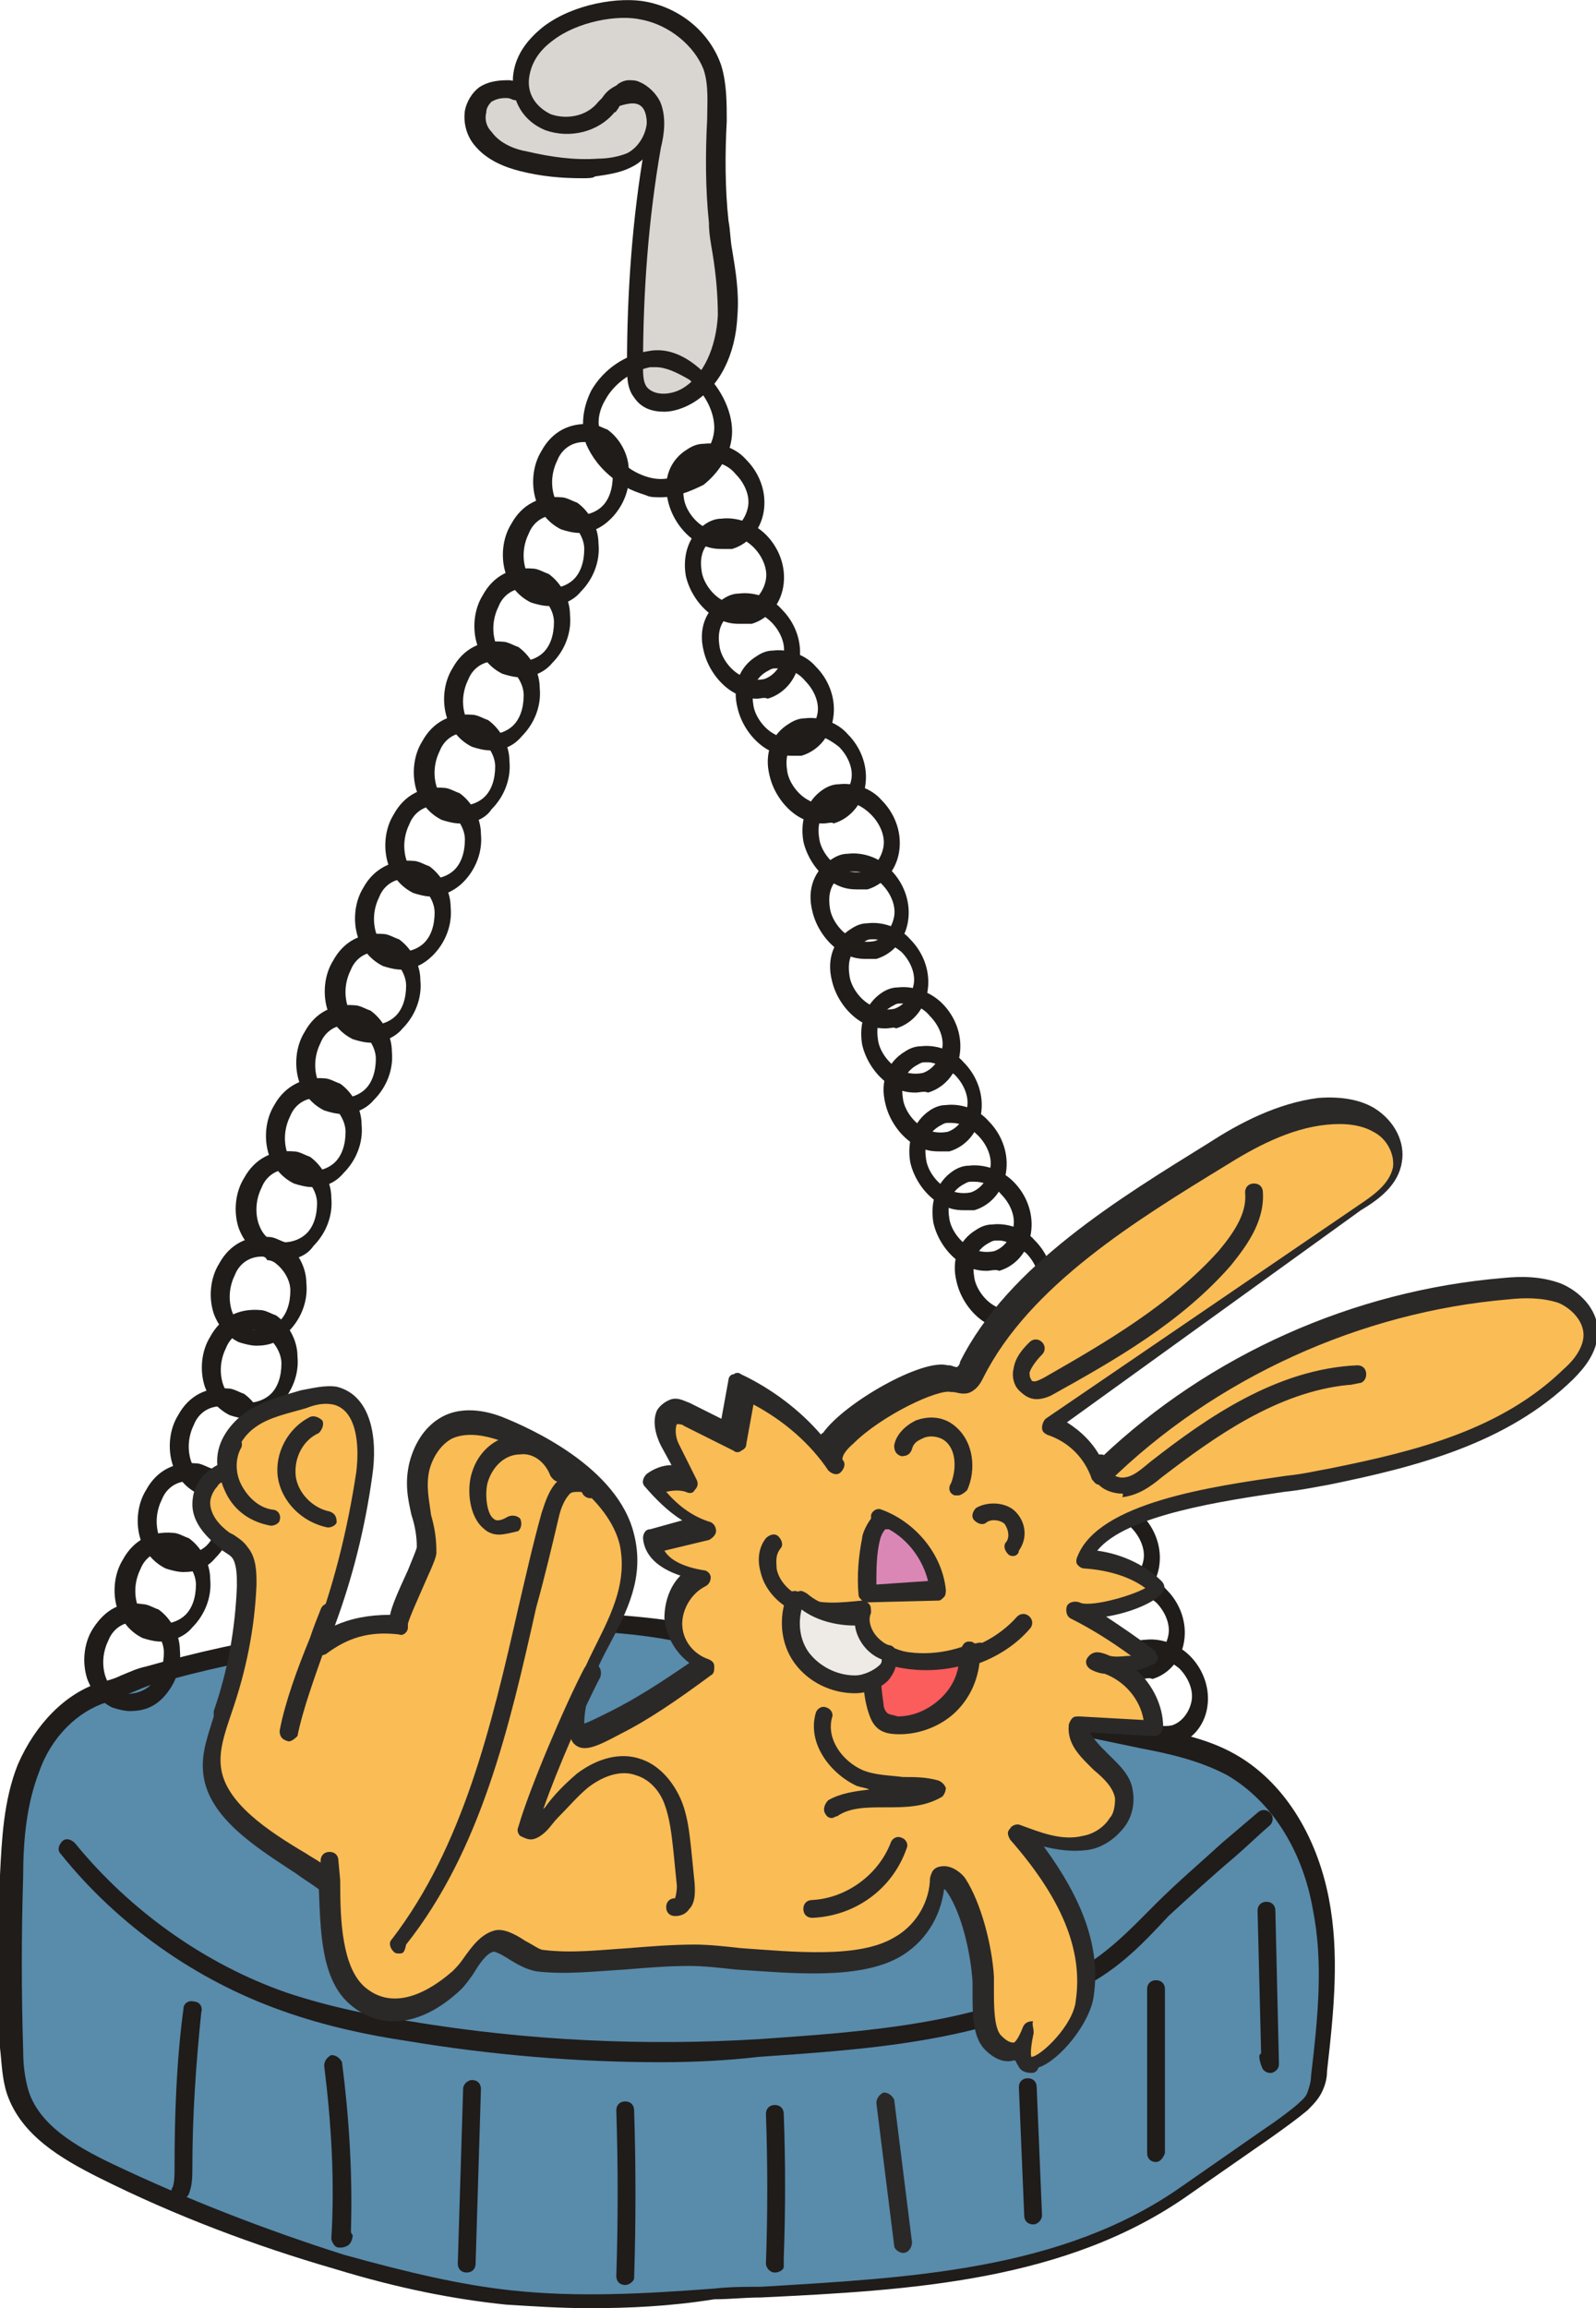 <svg xmlns="http://www.w3.org/2000/svg" viewBox="0 0 89.6 129.5"><path fill="#598BAB" d="M40 128.7c-3.8.2-7.7.4-11.5.1-3.2-.3-6.4-1.1-9.5-2-4.5-1.3-8.9-3-13.1-5.1-2-1-4.2-2.3-4.9-4.4-.3-.8-.3-1.6-.3-2.5-.1-3.2-.1-6.5 0-9.7.1-2 .2-4.1 1-6s2.2-3.6 4.2-4.2c.8-.2 1.8-.7 2.6-.9 6.2-1.8 12.6-2.6 19-2.9 4.3-.2 8.5-.2 12.8.8 1.6.4 3.1 1.1 4.8 1.4 6.4 1.3 12.8 2.7 19.2 4 1.7.4 3.4.7 4.9 1.6 2.8 1.6 4.4 4.7 5 7.8.6 3.1.2 6.4-.1 9.5 0 .4-.1.7-.3 1.1-.2.3-.4.6-.7.8-.6.5-1.3 1-1.9 1.5-1.5 1.1-3.1 2.2-4.6 3.2-7.7 5.4-17.7 5.4-26.6 5.9z"/><path fill="#1F1C1A" d="M33.1 129.5c-1.6 0-3.1-.1-4.7-.2-2.9-.3-6-.9-9.6-2-4.5-1.3-9-3-13.2-5.1-2.2-1.1-4.4-2.4-5.2-4.7-.3-.9-.3-1.8-.4-2.6-.1-3.2-.1-6.5 0-9.7.1-2 .2-4.2 1-6.2 1-2.3 2.7-4 4.6-4.6.4-.1.8-.2 1.2-.4.5-.2.9-.4 1.4-.5 5.6-1.6 11.8-2.6 19.2-2.9 3.8-.2 8.3-.2 12.9.8.8.2 1.6.4 2.3.7.8.3 1.6.6 2.4.7l19.2 4c1.7.4 3.5.7 5.1 1.6 2.7 1.5 4.6 4.5 5.3 8.1.6 3.1.3 6.2-.1 9.7 0 .4-.1.8-.3 1.2-.2.4-.5.7-.8 1-.6.5-1.3 1-2 1.5l-4.6 3.2c-6.9 4.9-15.7 5.4-24.1 5.8-.9 0-1.7.1-2.6.1-2.5.4-4.8.5-7 .5zm-1.8-38c-1.3 0-2.6 0-3.8.1-7.2.4-13.4 1.3-18.9 2.9-.4.1-.8.3-1.3.5-.4.2-.9.3-1.3.5-1.6.5-3.1 1.9-3.8 3.9-.7 1.8-.9 3.8-.9 5.9-.1 3.2-.1 6.5 0 9.7 0 .9.1 1.6.3 2.3.6 1.9 2.6 3.1 4.7 4.1 4.2 2 8.6 3.7 13 5.1 3.6 1 6.6 1.7 9.4 2 3.7.4 7.4.2 11.4-.1.9-.1 1.7-.1 2.6-.1 8.3-.5 16.9-.9 23.6-5.6l4.6-3.2c.6-.4 1.3-.9 1.9-1.4.2-.2.5-.4.6-.7.1-.3.2-.6.2-.9.4-3.4.7-6.4.1-9.4-.6-3.4-2.4-6.1-4.8-7.5-1.5-.8-3.2-1.2-4.8-1.5l-19.2-4c-.9-.2-1.7-.5-2.6-.8-.8-.3-1.5-.5-2.2-.7-3.1-.9-6.1-1.1-8.8-1.1z"/><path fill="#2A2928" d="M55.1 110c-.3 0-.5-.3-.5-.6.2-1.7-.8-3.4-2.4-4.1-.3-.1-.4-.4-.3-.7.1-.3.4-.4.7-.3 2 .8 3.2 3 3 5.1 0 .4-.2.6-.5.6zM18.7 106.2c-.3 0-.5-.2-.5-.5.1-2.5.9-5 1.6-7.3l2.6-8.2c.1-.3.4-.4.6-.3.3.1.4.4.3.6l-2.6 8.2c-.7 2.3-1.5 4.6-1.6 7 .1.3-.1.5-.4.5z"/><path fill="#D9D5D0" d="M35.3 9c-.5.3-1.2.4-1.8.4-1.4.1-2.8-.1-4.1-.4-.9-.2-1.8-.6-2.3-1.3s-.5-1.9.2-2.4c.4-.3.9-.3 1.4-.3 1.4.1 2.7.8 4.1.8.8 0 1.9-.7 2.6-.6 1.9.4 1.5 3-.1 3.8z"/><path fill="#1F1C1A" d="M32.7 10c-1.2 0-2.3-.1-3.5-.4-.8-.2-1.9-.6-2.6-1.5-.4-.5-.6-1.2-.5-1.9.1-.5.4-1 .8-1.3.6-.4 1.3-.4 1.7-.4.7.1 1.3.2 2 .4s1.4.4 2.1.4c.3 0 .7-.1 1.1-.3.6-.2 1.1-.4 1.6-.3.9.2 1.5.8 1.6 1.7.2 1.2-.5 2.5-1.6 3-.6.3-1.3.4-2 .5-.1.1-.4.1-.7.1zm2.6-1zm-6.9-3.5c-.4 0-.6.1-.8.2-.2.2-.3.4-.3.6-.1.4 0 .8.3 1.1.5.7 1.4 1 2 1.1 1.3.3 2.6.5 4 .4.5 0 1.1-.1 1.6-.3.8-.4 1.2-1.4 1.1-2-.1-.5-.3-.8-.8-.8-.2 0-.7.1-1.1.3-.5.2-1 .3-1.4.3-.8 0-1.6-.2-2.4-.4-.6-.2-1.2-.3-1.8-.4-.2-.1-.3-.1-.4-.1z"/><path fill="#D9D5D0" d="M34.1 5.9c.2-.3.4-.6.8-.8.7-.4 1.5.2 1.8.9.3.7.1 1.5 0 2.2-.7 4-1 8.1-1 12.2 0 .5 0 1.1.3 1.5.6.8 1.8.7 2.6.2 1.5-.9 2.2-2.8 2.2-4.5.1-1.7-.4-3.5-.6-5.2-.2-1.9-.2-3.8-.1-5.7 0-1 .1-2-.2-2.9-.5-1.7-2.1-2.9-3.8-3.2-2.3-.5-6.6.8-6.9 3.7-.2 2.6 3.3 3.6 4.9 1.6z"/><path fill="#1F1C1A" d="M37.3 23.1c-.7 0-1.3-.2-1.7-.8-.4-.5-.4-1.2-.4-1.8 0-4.1.3-8.3 1-12.3.1-.7.2-1.4 0-2-.1-.3-.4-.5-.6-.6-.2-.1-.3-.1-.5 0s-.3.3-.4.5c-.1.1-.1.2-.2.2-.9 1.1-2.5 1.5-3.9 1-1.2-.5-1.9-1.6-1.8-3 .1-1.1.7-2 1.7-2.8C32.2.2 34.8-.2 36.3.1c2 .4 3.6 1.8 4.2 3.6.3 1 .3 2.1.3 3.1-.1 1.8-.1 3.8.1 5.6.1.5.1 1.1.2 1.6.2 1.2.4 2.4.3 3.7-.1 2.2-1 4-2.5 4.9-.5.3-1.1.5-1.6.5zm-2-18.6c.2 0 .4 0 .6.1.5.2 1 .7 1.2 1.2.3.8.2 1.7 0 2.5-.7 4-1 8.1-1 12.2 0 .5 0 .9.2 1.2.4.5 1.3.5 2 .1 1.2-.7 1.9-2.3 2-4.1 0-1.1-.1-2.3-.3-3.5-.1-.6-.2-1.1-.2-1.7-.2-1.9-.2-3.9-.1-5.8 0-.9.1-1.9-.2-2.8-.5-1.3-1.9-2.5-3.5-2.8-1.3-.3-3.6.1-5 1.2-.8.6-1.2 1.3-1.3 2.1-.1.9.4 1.6 1.2 2 .8.3 2 .2 2.7-.7l.2-.2c.2-.3.4-.5.8-.7.2-.2.5-.3.7-.3z"/><path fill="#1F1C1A" d="M37.1 27.9c-.3 0-.6 0-.8-.1-.6-.2-1.2-.4-1.8-.9-.8-.6-1.3-1.3-1.6-2-.3-1-.2-2 .3-3 .7-1.2 1.9-2 3.2-2.2 1-.2 2 .2 2.9 1 1.1.9 1.8 2.3 1.8 3.5 0 1.1-.6 2.2-1.6 3-.8.4-1.6.7-2.4.7zm-.3-7.3h-.3c-1 .2-2 .9-2.5 1.8-.3.5-.6 1.3-.2 2.1.2.5.6 1.1 1.3 1.6.5.4 1 .6 1.4.7.8.2 1.6 0 2.4-.6.7-.6 1.2-1.4 1.2-2.2 0-.9-.5-1.9-1.4-2.7-.7-.4-1.3-.7-1.9-.7zm3.7 3.5z"/><path fill="#1F1C1A" d="M32.5 29.9c-.3 0-.7-.1-1-.2-.6-.3-1.1-.8-1.4-1.6-.3-.9-.2-2 .3-2.8.6-1.1 1.6-1.6 2.8-1.5.3 0 .6.2.9.3.7.5 1.2 1.4 1.2 2.3.1 1-.3 2-1 2.7-.5.5-1.1.8-1.8.8zm.3-5.1c-.8 0-1.3.5-1.5 1-.3.6-.4 1.3-.2 2 .1.3.3.8.8 1 .6.2 1.3.1 1.8-.3s.7-1.1.7-1.8c0-.6-.4-1.2-.8-1.5-.1-.1-.3-.2-.5-.2-.1-.2-.2-.2-.3-.2zM40.5 30.8c-.5 0-.9-.1-1.4-.4-.8-.5-1.4-1.4-1.6-2.3-.3-1.2.1-2.3 1.1-2.9.3-.2.6-.3.9-.3.8-.1 1.8.2 2.4.9.7.7 1.1 1.7 1 2.7-.1 1.1-.8 2-1.8 2.3h-.6zm-.7-4.9h-.2c-.2 0-.3.1-.5.2-.8.5-.8 1.3-.7 1.9.1.6.6 1.3 1.2 1.6.3.2.8.3 1.3.2.6-.2 1-.8 1.1-1.4.1-.6-.2-1.3-.7-1.8-.4-.5-1-.7-1.5-.7zm-.2-.5z"/><path fill="#1F1C1A" d="M41.5 35c-.5 0-.9-.1-1.4-.4-.8-.5-1.4-1.4-1.6-2.3-.2-1.2.2-2.3 1.1-2.9.3-.2.6-.3.9-.3.8-.1 1.8.2 2.5.9s1.1 1.7 1 2.7c-.1 1.1-.8 2-1.8 2.3h-.7zm-.7-5h-.2c-.2 0-.3.1-.5.2-.8.5-.8 1.3-.7 1.9.1.6.6 1.3 1.2 1.6.3.2.8.3 1.3.2.6-.2 1-.8 1.1-1.4.1-.6-.2-1.3-.7-1.8-.4-.4-1-.7-1.5-.7zm-.2-.4z"/><path fill="#1F1C1A" d="M42.5 39.2c-.5 0-.9-.1-1.4-.4-.8-.5-1.4-1.4-1.6-2.3-.3-1.2.1-2.3 1.1-2.9.3-.2.6-.3.9-.3.8-.1 1.8.2 2.4.9.7.7 1.1 1.7 1 2.7-.1 1.1-.8 2-1.8 2.3-.2-.1-.4 0-.6 0zm-.7-5h-.2c-.2 0-.3.1-.5.2-.8.5-.8 1.3-.7 1.9.1.6.6 1.3 1.2 1.6.3.2.8.3 1.3.2.6-.2 1-.8 1.1-1.4.1-.6-.2-1.3-.7-1.8-.4-.4-1-.7-1.5-.7zm-.2-.5z"/><path fill="#1F1C1A" d="M44.4 42.4c-.5 0-.9-.1-1.4-.4-.8-.5-1.4-1.4-1.6-2.3-.3-1.2.1-2.3 1.1-2.9.3-.2.6-.3.9-.3.8-.1 1.8.2 2.4.9.7.7 1.1 1.7 1 2.7-.1 1.1-.8 2-1.8 2.3h-.6zm-.7-4.9h-.2c-.2 0-.3.1-.5.2-.8.5-.8 1.3-.7 1.9.1.6.6 1.3 1.2 1.6.3.2.8.3 1.3.2.6-.2 1-.8 1.1-1.4.1-.6-.2-1.3-.7-1.8-.4-.5-1-.7-1.5-.7zm-.2-.5z"/><path fill="#1F1C1A" d="M46.2 46.2c-.5 0-.9-.1-1.4-.4-.8-.5-1.4-1.4-1.6-2.3-.3-1.2.1-2.3 1.1-2.9.3-.2.6-.3.9-.3.8-.1 1.8.2 2.4.9.7.7 1.1 1.7 1 2.7-.1 1.1-.8 2-1.8 2.3-.1-.1-.3 0-.6 0zm-.6-5h-.2c-.2 0-.3.1-.5.2-.8.5-.8 1.3-.7 1.9.1.6.6 1.3 1.2 1.6.3.2.8.3 1.3.2.6-.2 1-.8 1.1-1.4.1-.6-.2-1.3-.7-1.8-.5-.4-1.1-.7-1.5-.7zm-.3-.5z"/><path fill="#1F1C1A" d="M48.1 49.9c-.5 0-.9-.1-1.4-.4-.8-.5-1.4-1.4-1.6-2.3-.2-1.2.2-2.3 1.1-2.9.3-.2.6-.3.9-.3.8-.1 1.8.2 2.4.9.7.7 1.1 1.7 1 2.7-.1 1.1-.8 2-1.8 2.3h-.6zm-.7-4.9h-.2c-.2 0-.3.1-.5.2-.8.5-.8 1.3-.7 1.9.1.6.6 1.3 1.2 1.6.3.2.8.3 1.3.2.6-.2 1-.8 1.1-1.4.1-.6-.2-1.3-.7-1.8-.5-.5-1-.7-1.5-.7zm-.3-.5z"/><path fill="#1F1C1A" d="M48.6 53.8c-.5 0-.9-.1-1.4-.4-.8-.5-1.4-1.4-1.6-2.3-.3-1.2.1-2.3 1.1-2.9.3-.2.6-.3.9-.3.8-.1 1.8.2 2.4.9.7.7 1.1 1.7 1 2.7-.1 1.1-.8 2-1.8 2.3h-.6zm-.6-4.9h-.2c-.2 0-.3.1-.5.2-.8.5-.8 1.3-.7 1.9.1.6.6 1.3 1.2 1.6.3.2.8.3 1.3.2.6-.2 1-.8 1.1-1.4.1-.6-.2-1.3-.7-1.8-.5-.5-1-.7-1.5-.7zm-.3-.5z"/><path fill="#1F1C1A" d="M49.7 57.7c-.5 0-.9-.1-1.4-.4-.8-.5-1.4-1.4-1.6-2.3-.3-1.2.1-2.3 1.1-2.9.3-.2.6-.3.9-.3.8-.1 1.8.2 2.4.9.7.7 1.1 1.7 1 2.7-.1 1.1-.8 2-1.8 2.3-.1-.1-.3 0-.6 0zm-.6-5h-.2c-.2 0-.3.1-.5.2-.8.5-.8 1.3-.7 1.9.1.6.6 1.3 1.2 1.6.3.2.8.3 1.3.2.6-.2 1-.8 1.1-1.4.1-.6-.2-1.3-.7-1.8-.5-.4-1.1-.7-1.5-.7zm-.3-.5z"/><path fill="#1F1C1A" d="M51.4 61.3c-.5 0-.9-.1-1.4-.4-.8-.5-1.4-1.4-1.6-2.3-.2-1.2.2-2.3 1.1-2.9.3-.2.6-.3.9-.3.8-.1 1.8.2 2.5.9s1.1 1.7 1 2.7c-.1 1.1-.8 2-1.8 2.3-.2-.1-.5 0-.7 0zm-.7-5h-.2c-.2 0-.3.1-.5.2-.8.5-.8 1.3-.7 1.9.1.6.6 1.3 1.2 1.6.3.2.8.3 1.3.2.6-.2 1-.8 1.1-1.4.1-.6-.2-1.3-.7-1.8-.4-.5-1-.7-1.5-.7zm-.2-.5z"/><path fill="#1F1C1A" d="M52.7 64.6c-.5 0-.9-.1-1.4-.4-.8-.5-1.4-1.4-1.6-2.3-.3-1.2.1-2.3 1.1-2.9.3-.2.6-.3.9-.3.8-.1 1.8.2 2.4.9.7.7 1.1 1.7 1 2.7-.1 1.1-.8 2-1.8 2.3h-.6zm-.6-5h-.2c-.2 0-.3.1-.5.2-.8.5-.8 1.3-.7 1.9.1.6.6 1.3 1.2 1.6.3.2.8.3 1.3.2.6-.2 1-.8 1.1-1.4.1-.6-.2-1.3-.7-1.8-.5-.4-1.1-.7-1.5-.7zm-.3-.5z"/><path fill="#1F1C1A" d="M54.1 67.9c-.5 0-.9-.1-1.4-.4-.8-.5-1.4-1.4-1.6-2.3-.2-1.2.2-2.3 1.1-2.9.3-.2.6-.3.9-.3.8-.1 1.8.2 2.4.9.7.7 1.1 1.7 1 2.7-.1 1.1-.8 2-1.8 2.3h-.6zm-.7-4.9h-.2c-.2 0-.3.1-.5.2-.8.5-.8 1.3-.7 1.9.1.6.6 1.3 1.2 1.6.3.2.8.3 1.3.2.6-.2 1-.8 1.1-1.4.1-.6-.2-1.3-.7-1.8-.5-.5-1-.7-1.5-.7zm-.3-.5z"/><path fill="#1F1C1A" d="M55.4 71.3c-.5 0-.9-.1-1.4-.4-.8-.5-1.4-1.4-1.6-2.3-.2-1.2.2-2.3 1.1-2.9.3-.2.6-.3.9-.3.8-.1 1.8.2 2.5.9s1.1 1.7 1 2.7c-.1 1.1-.8 2-1.8 2.3-.2-.1-.5 0-.7 0zm-.7-5h-.2c-.2 0-.3.1-.5.2-.8.5-.8 1.3-.7 1.9.1.6.6 1.3 1.2 1.6.3.2.8.3 1.3.2.6-.2 1-.8 1.1-1.4.1-.6-.2-1.3-.7-1.8-.4-.5-1-.7-1.5-.7zm-.2-.5z"/><path fill="#1F1C1A" d="M56.7 74.6c-.5 0-.9-.1-1.4-.4-.8-.5-1.4-1.4-1.6-2.3-.3-1.2.1-2.3 1.1-2.9.3-.2.6-.3.9-.3.8-.1 1.8.2 2.4.9.7.7 1.1 1.7 1 2.7-.1 1.1-.8 2-1.8 2.3h-.6zm-.6-5h-.2c-.2 0-.3.1-.5.2-.8.5-.8 1.3-.7 1.9.1.6.6 1.3 1.2 1.6.3.2.8.3 1.3.2.6-.2 1-.8 1.1-1.4.1-.6-.2-1.3-.7-1.8-.5-.4-1.1-.7-1.5-.7zm-.3-.5zM62.6 90c-.5 0-.9-.1-1.4-.4-.8-.5-1.4-1.4-1.6-2.3-.2-1.2.2-2.3 1.1-2.9.3-.2.6-.3.9-.3.8-.1 1.8.2 2.5.9s1.1 1.7 1 2.7c-.1 1.1-.8 2-1.8 2.3h-.7zm-.6-5h-.2c-.2 0-.3.1-.5.2-.8.5-.8 1.3-.7 1.9.1.6.6 1.3 1.2 1.6.3.2.8.3 1.3.2.6-.2 1-.8 1.1-1.4.1-.6-.2-1.3-.7-1.8-.5-.4-1-.7-1.5-.7zm-.3-.4z"/><path fill="#1F1C1A" d="M64.1 94.2c-.5 0-.9-.1-1.4-.4-.8-.5-1.4-1.4-1.6-2.3-.2-1.2.2-2.3 1.1-2.9.3-.2.6-.3.9-.3.8-.1 1.8.2 2.4.9.7.7 1.1 1.7 1 2.7-.1 1.1-.8 2-1.8 2.3-.2-.1-.4 0-.6 0zm-.7-5h-.2c-.2 0-.3.1-.5.2-.8.5-.8 1.3-.7 1.9.1.6.6 1.3 1.2 1.6.3.2.8.3 1.3.2.6-.2 1-.8 1.1-1.4.1-.6-.2-1.3-.7-1.8-.5-.4-1-.7-1.5-.7zm-.3-.5z"/><path fill="#1F1C1A" d="M65.3 97.9c-.5 0-.9-.1-1.4-.4-.8-.5-1.4-1.4-1.6-2.3-.2-1.2.2-2.3 1.1-2.9.3-.2.6-.3.9-.3.8-.1 1.8.2 2.5.9s1.1 1.7 1 2.7c-.1 1.1-.8 2-1.8 2.3-.2-.1-.4 0-.7 0zm-.6-5h-.2c-.2 0-.3.1-.5.2-.8.5-.8 1.3-.7 1.9.1.6.6 1.3 1.2 1.6.3.2.8.3 1.3.2.6-.2 1-.8 1.1-1.4.1-.6-.2-1.3-.7-1.8-.5-.4-1.1-.7-1.5-.7zm-.3-.5zM30.8 34c-.3 0-.7-.1-1-.2-.6-.3-1.1-.8-1.4-1.6-.3-.9-.2-2 .3-2.8.6-1.1 1.6-1.6 2.8-1.5.3 0 .6.2.9.3.7.5 1.2 1.4 1.2 2.3.1 1-.3 2-1 2.7-.4.5-1.1.8-1.8.8zm.4-5.1c-.8 0-1.3.5-1.5 1-.3.6-.4 1.3-.2 2 .1.3.3.8.8 1 .6.2 1.3.1 1.8-.3s.7-1.1.7-1.8c0-.6-.4-1.2-.8-1.5-.1-.1-.3-.2-.5-.2-.2-.2-.3-.2-.3-.2z"/><path fill="#1F1C1A" d="M29.2 38c-.3 0-.7-.1-1-.2-.6-.3-1.1-.8-1.4-1.6-.3-.9-.2-2 .3-2.8.6-1.1 1.6-1.6 2.8-1.5.3 0 .6.2.9.3.7.5 1.2 1.4 1.2 2.3.1 1-.3 2-1 2.7-.5.6-1.2.8-1.8.8zm.3-5c-.8 0-1.3.5-1.5 1-.3.6-.4 1.3-.2 2 .1.3.3.8.8 1 .6.2 1.3.1 1.8-.3s.7-1.1.7-1.8c0-.6-.4-1.2-.8-1.5-.1-.1-.3-.2-.5-.2-.1-.2-.2-.2-.3-.2z"/><path fill="#1F1C1A" d="M27.5 42.1c-.3 0-.7-.1-1-.2-.6-.3-1.1-.8-1.4-1.6-.3-.9-.2-2 .3-2.8.6-1.1 1.6-1.6 2.8-1.5.3 0 .6.2.9.3.7.5 1.2 1.4 1.2 2.3.1 1-.3 2-1 2.7-.5.6-1.1.8-1.8.8zm.3-5c-.8 0-1.3.5-1.5 1-.3.6-.4 1.3-.2 2 .1.3.3.8.8 1 .6.2 1.3.1 1.8-.3s.7-1.1.7-1.8c0-.6-.4-1.2-.8-1.5-.1-.1-.3-.2-.5-.2-.1-.2-.2-.2-.3-.2z"/><path fill="#1F1C1A" d="M25.8 46.2c-.3 0-.7-.1-1-.2-.6-.3-1.1-.8-1.4-1.6-.3-.9-.2-2 .3-2.8.6-1.1 1.6-1.6 2.8-1.5.3 0 .6.2.9.3.7.5 1.2 1.4 1.2 2.3.1 1-.3 2-1 2.7-.4.6-1.1.8-1.8.8zm.4-5.1c-.8 0-1.3.5-1.5 1-.3.6-.4 1.3-.2 2 .1.3.3.8.8 1 .6.2 1.3.1 1.8-.3s.7-1.1.7-1.8c0-.6-.4-1.2-.8-1.5-.1-.1-.3-.2-.5-.2-.2-.1-.3-.2-.3-.2z"/><path fill="#1F1C1A" d="M24.2 50.3c-.3 0-.7-.1-1-.2-.6-.3-1.1-.8-1.4-1.6-.3-.9-.2-2 .3-2.8.6-1.1 1.6-1.6 2.8-1.5.3 0 .6.2.9.3.7.5 1.2 1.4 1.2 2.3.1 1-.3 2-1 2.7-.5.5-1.2.8-1.8.8zm.3-5.1c-.8 0-1.3.5-1.5 1-.3.6-.4 1.3-.2 2 .1.3.3.8.8 1 .6.2 1.3.1 1.8-.3s.7-1.1.7-1.8c0-.6-.4-1.2-.8-1.5-.1-.1-.3-.2-.5-.2-.1-.2-.2-.2-.3-.2z"/><path fill="#1F1C1A" d="M22.5 54.4c-.3 0-.7-.1-1-.2-.6-.3-1.1-.8-1.4-1.6-.3-.9-.2-2 .3-2.8.6-1.1 1.7-1.6 2.8-1.5.3 0 .6.2.9.3.7.5 1.2 1.4 1.2 2.3.1 1-.3 2-1 2.7-.5.5-1.1.8-1.8.8zm.3-5.1c-.8 0-1.3.5-1.5 1-.3.6-.4 1.3-.2 2 .1.3.3.8.8 1 .6.2 1.3.1 1.8-.3s.7-1.1.7-1.8c0-.6-.4-1.2-.8-1.5-.1-.1-.3-.2-.5-.2-.1-.2-.2-.2-.3-.2z"/><path fill="#1F1C1A" d="M20.8 58.5c-.3 0-.7-.1-1-.2-.6-.3-1.1-.8-1.4-1.6-.3-.9-.2-2 .3-2.8.6-1.1 1.6-1.6 2.8-1.5.3 0 .6.2.9.3.7.5 1.2 1.4 1.2 2.3.1 1-.3 2-1 2.7-.4.5-1.1.8-1.8.8zm.4-5.1c-.8 0-1.3.5-1.5 1-.3.6-.4 1.3-.2 2 .1.3.3.8.8 1 .6.2 1.3.1 1.8-.3s.7-1.1.7-1.8c0-.6-.4-1.2-.8-1.5-.1-.1-.3-.2-.5-.2-.2-.2-.3-.2-.3-.2z"/><path fill="#1F1C1A" d="M19.2 62.5c-.3 0-.7-.1-1-.2-.6-.3-1.1-.8-1.4-1.6-.3-.9-.2-2 .3-2.8.6-1.1 1.6-1.6 2.8-1.5.3 0 .6.2.9.3.7.5 1.2 1.4 1.2 2.3.1 1-.3 2-1 2.7-.5.6-1.2.8-1.8.8zm.3-5c-.8 0-1.3.5-1.5 1-.3.6-.4 1.3-.2 2 .1.3.3.8.8 1 .6.2 1.3.1 1.8-.3s.7-1.1.7-1.8c0-.6-.4-1.2-.8-1.5-.1-.1-.3-.2-.5-.2-.1-.2-.2-.2-.3-.2z"/><path fill="#1F1C1A" d="M17.5 66.6c-.3 0-.7-.1-1-.2-.6-.3-1.1-.8-1.4-1.6-.3-.9-.2-2 .3-2.8.6-1.1 1.7-1.6 2.8-1.5.3 0 .6.2.9.3.7.5 1.2 1.4 1.2 2.3.1 1-.3 2-1 2.7-.5.6-1.1.8-1.8.8zm.3-5c-.8 0-1.3.5-1.5 1-.3.6-.4 1.3-.2 2 .1.3.3.8.8 1 .6.2 1.3.1 1.8-.3s.7-1.1.7-1.8c0-.6-.4-1.2-.8-1.5-.1-.1-.3-.2-.5-.2-.1-.2-.2-.2-.3-.2z"/><path fill="#1F1C1A" d="M15.8 70.7c-.3 0-.7-.1-1-.2-.6-.3-1.1-.8-1.4-1.6-.3-.9-.2-2 .3-2.8.6-1.1 1.6-1.6 2.8-1.5.3 0 .6.2.9.3.7.5 1.2 1.4 1.2 2.3.1 1-.3 2-1 2.7-.4.6-1.1.8-1.8.8zm.4-5.1c-.8 0-1.3.5-1.5 1-.3.6-.4 1.3-.2 2 .1.3.3.8.8 1 .6.2 1.3.1 1.8-.3s.7-1.1.7-1.8c0-.6-.4-1.2-.8-1.5-.1-.1-.3-.2-.5-.2-.2-.1-.3-.2-.3-.2z"/><path fill="#1F1C1A" d="M14.4 75.5c-.3 0-.7-.1-1-.2-.6-.3-1.1-.8-1.4-1.6-.3-.9-.2-2 .3-2.8.6-1.1 1.6-1.6 2.8-1.5.3 0 .6.2.9.3.7.5 1.2 1.4 1.2 2.3.1 1-.3 2-1 2.7-.5.6-1.1.8-1.8.8zm.3-5c-.8 0-1.3.5-1.5 1-.3.6-.4 1.3-.2 2 .1.3.3.8.8 1 .6.2 1.3.1 1.8-.3s.7-1.1.7-1.8c0-.6-.4-1.2-.8-1.5-.1-.1-.3-.2-.5-.2-.1-.2-.2-.2-.3-.2z"/><path fill="#1F1C1A" d="M13.9 79.6c-.3 0-.7-.1-1-.2-.6-.3-1.1-.8-1.4-1.6-.3-.9-.2-2 .3-2.8.6-1.1 1.6-1.6 2.8-1.5.3 0 .6.2.9.3.7.5 1.2 1.4 1.2 2.3.1 1-.3 2-1 2.7-.5.6-1.1.8-1.8.8zm.3-5c-.8 0-1.3.5-1.5 1-.3.6-.4 1.3-.2 2 .1.3.3.8.8 1 .6.2 1.3.1 1.8-.3s.7-1.1.7-1.8c0-.6-.4-1.2-.8-1.5-.1-.1-.3-.2-.5-.2-.1-.2-.2-.2-.3-.2z"/><path fill="#1F1C1A" d="M12.1 84c-.3 0-.7-.1-1-.2-.6-.3-1.1-.8-1.4-1.6-.3-.9-.2-2 .3-2.8.6-1.1 1.6-1.6 2.8-1.5.3 0 .6.2.9.3.7.5 1.2 1.4 1.2 2.3.1 1-.3 2-1 2.7-.5.5-1.2.8-1.8.8zm.3-5.1c-.8 0-1.3.5-1.5 1-.3.6-.4 1.3-.2 2 .1.3.3.8.8 1 .6.2 1.3.1 1.8-.3s.7-1.1.7-1.8c0-.6-.4-1.2-.8-1.5-.1-.1-.3-.2-.5-.2-.1-.2-.2-.2-.3-.2z"/><path fill="#1F1C1A" d="M10.3 88.2c-.3 0-.7-.1-1-.2-.6-.3-1.1-.8-1.4-1.6-.3-.9-.2-2 .3-2.8.6-1.1 1.6-1.6 2.8-1.5.3 0 .6.2.9.3.7.5 1.2 1.4 1.2 2.3.1 1-.3 2-1 2.7-.5.6-1.1.8-1.8.8zm.3-5.1c-.8 0-1.3.5-1.5 1-.3.6-.4 1.3-.2 2 .1.3.3.8.8 1 .6.2 1.3.1 1.8-.3s.7-1.1.7-1.8c0-.6-.4-1.2-.8-1.5-.1-.1-.3-.2-.5-.2-.1-.1-.2-.2-.3-.2z"/><path fill="#1F1C1A" d="M9 92.1c-.3 0-.7-.1-1-.2-.6-.3-1.1-.8-1.4-1.6-.3-.9-.2-2 .3-2.8.6-1.1 1.6-1.6 2.8-1.5.3 0 .6.2.9.3.7.5 1.2 1.4 1.2 2.3.1 1-.3 2-1 2.7-.4.5-1.1.8-1.8.8zm.4-5.1c-.8 0-1.3.5-1.5 1-.3.6-.4 1.3-.2 2 .1.3.3.8.8 1 .6.2 1.3.1 1.8-.3s.7-1.1.7-1.8c0-.6-.4-1.2-.8-1.5-.1-.1-.3-.2-.5-.2-.2-.2-.3-.2-.3-.2z"/><path fill="#1F1C1A" d="M7.3 96c-.3 0-.7-.1-1-.2-.6-.3-1.1-.8-1.4-1.6-.3-.9-.2-2 .3-2.8.7-1.1 1.6-1.6 2.8-1.4.3 0 .6.2.9.3.7.5 1.2 1.4 1.2 2.3.1 1-.3 2-1 2.7-.5.5-1.1.7-1.8.7zm.3-5c-.8 0-1.3.5-1.5 1-.3.6-.4 1.3-.2 2 .1.3.3.8.8 1 .6.1 1.3 0 1.8-.5.5-.4.7-1.1.7-1.8 0-.6-.4-1.2-.8-1.5-.2-.1-.4-.2-.5-.2h-.3zM37.1 115.7c-4.7 0-9.5-.4-14.3-1.2-2-.3-4.5-.8-7-1.7-4.8-1.7-9.2-4.8-12.4-8.8-.2-.2-.1-.5.1-.7.2-.2.5-.1.7.1 3.1 3.8 7.3 6.8 11.9 8.4 2.4.8 4.9 1.3 6.9 1.6 6.6 1.1 13.2 1.4 19.7 1 5.6-.4 12.5-.8 17.7-3.8 1.9-1.1 3.1-2.4 4.5-3.8 1.2-1.2 2.5-2.3 3.7-3.4.7-.6 1.3-1.1 2-1.7.2-.2.5-.2.7 0 .2.2.2.5 0 .7-.7.6-1.3 1.2-2 1.8-1.3 1.1-2.5 2.2-3.7 3.3-1.4 1.5-2.7 2.9-4.8 4-5.4 3.1-12.5 3.5-18.2 3.9-1.7.2-3.6.3-5.5.3zM10.1 123.4h-.2c-.2-.1-.4-.4-.2-.7.1-.3.1-.7.1-1.1 0-2.9.1-5.9.5-8.9 0-.3.3-.5.6-.4.3 0 .5.3.4.6-.3 2.9-.5 5.8-.5 8.7 0 .5 0 1-.2 1.5-.1.2-.3.3-.5.3zM19.1 126.1c-.1 0-.2 0-.3-.1-.1-.1-.2-.3-.2-.4.2-3.2 0-6.5-.4-9.7 0-.3.2-.5.4-.6.3 0 .5.2.6.4.4 3.1.6 6.3.5 9.5 0 .1.1.2.1.2 0 .2-.1.5-.3.6-.2.1-.3.1-.4.1zM26.2 127.5c-.3 0-.5-.2-.5-.5l.3-9.8c0-.3.3-.5.5-.5.3 0 .5.2.5.5l-.3 9.8c0 .3-.2.5-.5.5zM35.1 128.2c-.3 0-.5-.2-.5-.5.1-3.1.1-6.2 0-9.3 0-.3.2-.5.5-.5s.5.2.5.5c.1 3.1.1 6.3 0 9.4 0 .2-.3.4-.5.4zM43.5 127.5c-.3 0-.5-.3-.5-.5.1-2.8.1-5.6 0-8.4 0-.3.2-.5.5-.5s.5.2.5.5c.1 2.7.1 5.4 0 8.1v.5c0 .1-.2.3-.5.3zM58 124.8c-.3 0-.5-.2-.5-.5l-.3-7.2c0-.3.2-.5.5-.5s.5.2.5.5l.3 7.2c0 .2-.2.5-.5.5zM64.9 121.3s-.1 0 0 0c-.3 0-.5-.2-.5-.5v-9.2c0-.3.2-.5.5-.5s.5.2.5.5v9.2c-.1.3-.3.5-.5.5zM71.3 116.3c-.2 0-.3-.1-.4-.2-.1-.2-.2-.5-.2-.7 0-.1 0-.1.1-.2l-.2-8c0-.3.2-.5.5-.5s.5.2.5.5l.2 8.6c0 .2-.1.4-.4.5h-.1z"/><g><path fill="#FABC55" d="M68.3 64.9c1.8-1.1 3.8-2.2 5.9-2.4 1-.1 2.1 0 2.9.5s1.5 1.5 1.3 2.5c-.2 1.1-1.2 1.8-2.1 2.4-5.9 4-11.7 8-17.6 12 1.3.4 2.4 1.5 2.8 2.8 6.1-6 14.3-9.8 22.8-10.5 1-.1 2-.1 3 .3.9.4 1.7 1.2 1.7 2.2 0 .9-.6 1.7-1.3 2.3-3.6 3.5-8.6 4.8-13.4 5.7-3.2.6-12.4 1.2-13.7 4.6 1.4.1 3.1.6 4.1 1.6-.5.7-3.8 1.6-4.6 1.2 1.5.8 2.9 1.7 4.2 2.7-.9.5-2 .6-3 .2 1.8.3 3.3 2 3.4 3.8-1.4-.1-2.8-.1-4.1-.2 0 1.6 2.3 2.4 2.6 4 .3 1.3-.9 2.5-2.2 2.7-1.3.2-2.6-.2-3.8-.7 2.2 2.6 4.3 5.8 3.8 9.4-.3 2.2-4.4 5.8-3.4 1.9-.3 1.2-1.1 1.5-2 .6-.7-.7-.5-2.7-.5-3.6-.1-1.6-.6-3.9-1.5-5.3-.2-.4-.8-.7-1.1-.3 0 .1-.1.2-.1.3-.1 1.4-1 2.8-2.3 3.5-2.8 1.6-8.4.5-11.5.4-2.8-.1-5.8.6-8.6.3-.8-.1-1.9-1.2-2.5-1.1-.9.2-1.5 1.6-2.1 2.2-1.5 1.4-3.7 2.4-5.5.9-1.8-1.5-1.5-5.3-1.6-7.5 0 .4 0 .8.1 1.1-2.3-1.7-6.3-3.5-6.6-6.4-.1-1.1.3-2.2.7-3.2.8-2.3 1.2-4.7 1.3-7.1 0-.6 0-1.3-.4-1.8-.2-.3-.6-.5-.9-.7-.7-.5-1.3-1.2-1.3-2.1 0-.8.6-1.7 1.5-1.7-.3-1.1.3-2.2 1.2-2.9.9-.7 2-1 3.1-1.2.6-.1 1.2-.3 1.7-.2 1.7.4 1.9 2.7 1.6 4.4-.5 3.3-1.3 6.6-2.5 9.7 1.4-1.1 2.7-1.4 4.5-1.2-.4 0 1.5-3.9 1.5-4.2.1-1.7-.9-2.9-.4-4.7.2-.9.7-1.7 1.5-2.1.9-.5 2-.3 3 .1 2.7 1.1 6.4 3.3 7.1 6.3.8 3.6-2.1 6.2-2.7 9.4-.4 2.1.1 1.8 2.1.9 1.8-.9 3.5-2 5.1-3.3-1-.4-1.7-1.4-1.8-2.5 0-1.1.6-2.1 1.6-2.6-1.2-.3-2.6-.8-2.7-2 1-.3 2-.6 3-.8-1.2-.4-2.3-1.3-3.1-2.3.6-.4 1.3-.5 2-.3-.3-.7-.7-1.3-1-2-.3-.7-.5-1.7.3-1.8.2 0 .5.1.7.2.8.4 1.6.8 2.4 1.3.2-.9.4-1.9.6-2.8 2 .9 3.7 2.3 5 4.1-.9-1.3 5.3-5 6.7-4.6.3.1.6.2.8.1.2-.1.4-.3.5-.6 2.7-5.1 8.9-8.9 13.8-11.9z"/><path fill="#2A2928" d="M57.9 116.3c-.3 0-.5-.1-.6-.2-.1-.1-.2-.3-.3-.5h-.1c-.3.1-.9.1-1.6-.6-.7-.7-.7-2-.7-3.1v-.7c-.1-1.6-.6-3.8-1.4-5-.1-.1-.1-.2-.2-.2-.2 1.6-1.1 3-2.5 3.8-2.3 1.3-6.1.9-9.2.7-.9-.1-1.8-.2-2.6-.2-1.2 0-2.4.1-3.6.2-1.7.1-3.4.3-5 .1-.5-.1-.9-.3-1.4-.6-.3-.2-.8-.5-1-.5-.4.1-.8.7-1.1 1.2-.2.3-.5.7-.7.9-2.1 2-4.4 2.4-6.2.9-1.7-1.4-1.7-4.2-1.8-6.5-.4-.3-.9-.6-1.3-.9-2.3-1.5-5-3.2-5.2-5.7-.1-1.1.3-2.1.6-3.1V96c.8-2.3 1.2-4.6 1.3-7 0-.5 0-1.1-.2-1.5-.1-.2-.3-.3-.6-.5l-.2-.2c-.9-.7-1.5-1.5-1.5-2.4 0-.6.2-1.2.7-1.7.2-.2.5-.4.7-.5-.1-1.2.6-2.2 1.5-2.9 1-.7 2.2-1 3.2-1.3.6-.1 1.3-.3 2-.2 2 .5 2.3 3 2 5-.4 2.9-1.1 5.7-2.1 8.4.9-.4 1.9-.6 3.1-.6.1-.5.4-1.2 1-2.5.2-.5.5-1.2.5-1.3 0-.6-.1-1.2-.3-1.8-.2-.9-.4-1.8-.1-3 .3-1.1.9-2 1.8-2.5s2.1-.5 3.4 0c1.5.6 6.5 2.8 7.4 6.6.6 2.4-.4 4.3-1.4 6.2-.6 1.1-1.1 2.2-1.3 3.4-.1.6-.1.8-.1 1 .3-.1.9-.4 1.5-.7 1.4-.7 2.8-1.6 4.4-2.7-.8-.6-1.3-1.5-1.4-2.5 0-.9.3-1.8.9-2.4-.9-.3-2-.9-2.1-2.1 0-.2.1-.5.4-.5l1.8-.5c-.8-.5-1.5-1.2-2.1-1.9-.2-.2-.1-.5.1-.7.4-.3.9-.5 1.4-.5l-.6-1.1c-.3-.6-.5-1.4-.2-2 .2-.3.5-.5.8-.6.4-.1.7.1 1 .2l1.8.9.4-2.2c0-.1.1-.3.3-.3.1-.1.3-.1.4 0 1.7.8 3.3 2 4.5 3.4 0 0 0-.1.1-.1 1.2-1.7 5.6-4.2 7-3.8h.1c.1 0 .3.1.4.1.1 0 .2-.2.2-.3 2.7-5.4 9-9.2 14-12.3 1.7-1.1 3.8-2.2 6.1-2.5 1.3-.1 2.4.1 3.2.6 1.1.7 1.7 1.9 1.5 3-.2 1.3-1.3 2.1-2.3 2.7L59.9 79.8c.8.5 1.5 1.2 1.9 2C67.9 76 76 72.4 84.4 71.7c1-.1 2.1-.1 3.2.3 1 .4 2.1 1.4 2.1 2.7 0 1.2-.8 2.1-1.4 2.7-3.7 3.6-8.8 4.9-13.7 5.9-.6.1-1.5.3-2.5.4-3.4.5-8.9 1.3-10.5 3.3 1.5.2 2.8.9 3.6 1.7.2.2.2.4.1.6-.4.6-1.9 1.2-3.2 1.4.9.6 1.8 1.2 2.7 1.9.1.1.2.3.2.4 0 .2-.1.3-.3.4-.3.1-.6.3-.9.3.9.8 1.5 2 1.5 3.2 0 .1-.1.3-.2.4s-.2.1-.4.1l-3.5-.2c.2.4.6.8 1 1.2.6.6 1.3 1.2 1.4 2.1.1.6 0 1.3-.4 1.9-.5.7-1.3 1.3-2.2 1.4-.8.1-1.6 0-2.4-.2 2.2 3 3.2 5.7 2.8 8.4-.2 1.5-1.9 3.6-3.1 4-.1.3-.3.3-.4.3zm.1-2.1c-.2 1-.1 1.2-.1 1.2.5 0 2.4-1.8 2.5-3.2.4-2.8-.8-5.7-3.7-9-.1-.2-.2-.4 0-.6.1-.2.4-.3.6-.2 1.1.4 2.3.9 3.5.6.6-.1 1.2-.5 1.5-1 .2-.2.3-.6.3-1.1-.1-.6-.6-1.1-1.2-1.6-.7-.7-1.5-1.4-1.4-2.5 0-.1.1-.3.2-.4.1-.1.2-.1.4-.1l3.6.2c-.2-1.2-1.1-2.2-2.2-2.6-.2 0-.5-.1-.7-.2-.2-.1-.4-.3-.3-.6.1-.2.3-.4.6-.4.2 0 .5.1.7.2.4.1.8 0 1.2 0-1.1-.8-2.2-1.5-3.4-2.1-.2-.1-.3-.4-.2-.7.1-.2.4-.3.7-.2.5.3 2.8-.3 3.7-.8-.8-.6-2-1-3.4-1.1-.2 0-.3-.1-.4-.2-.1-.1-.1-.3 0-.5 1.2-3 7.5-3.9 11.7-4.5 1-.1 1.8-.3 2.4-.4 5-1 9.7-2.2 13.2-5.6.8-.7 1.1-1.4 1.1-1.9 0-.8-.7-1.5-1.4-1.8-.9-.3-1.9-.3-2.8-.2-8.3.7-16.5 4.4-22.5 10.3-.1.1-.3.2-.5.1-.2 0-.3-.2-.4-.3-.4-1.2-1.3-2.1-2.5-2.5-.2-.1-.3-.2-.3-.4s.1-.4.2-.5l17.6-12c.9-.6 1.7-1.2 1.9-2.1.1-.7-.3-1.6-1.1-2-.7-.4-1.6-.5-2.6-.4-2.1.2-4.1 1.3-5.7 2.3-4.9 3-11 6.7-13.6 11.9-.1.2-.3.6-.7.8-.4.2-.8 0-1 0h-.1c-.7-.2-3.9 1.3-5.5 2.9-.7.6-.6.9-.6.9.2.2.1.5-.1.7-.2.2-.5.1-.7-.1-1-1.5-2.5-2.8-4.2-3.7l-.4 2.2c0 .2-.1.3-.3.4-.1.1-.3.1-.4 0L38.4 80c-.1-.1-.3-.1-.4-.1-.1.2-.1.7.1 1.1l1 2c.1.2.1.4-.1.6-.1.2-.3.2-.5.1-.3-.1-.7-.1-1.1 0 .7.8 1.5 1.4 2.5 1.7.2.1.3.3.3.5s-.2.4-.4.5l-2.5.6c.3.5 1 .9 2.2 1.1.2 0 .4.2.4.4s-.1.4-.3.5c-.8.4-1.3 1.3-1.3 2.1 0 .9.6 1.7 1.5 2 .2.1.3.2.3.4s0 .4-.2.5c-1.9 1.4-3.5 2.5-5.1 3.3-1.3.7-2 1-2.5.6-.4-.3-.4-1-.2-2 .2-1.3.8-2.5 1.4-3.7.9-1.8 1.7-3.5 1.3-5.5-.6-2.6-3.9-4.8-6.8-5.9-.6-.2-1.7-.5-2.6-.1-.6.3-1.1 1-1.3 1.8-.2.9 0 1.7.1 2.5.2.7.3 1.3.3 2.1 0 .2-.1.5-.6 1.6-.3.7-.9 2-1 2.4v.2c0 .3-.3.5-.5.4-1.7-.2-2.9.2-4.1 1.1-.2.1-.4.1-.6 0-.2-.1-.2-.4-.2-.6 1.2-3.1 2-6.3 2.5-9.6.2-1.6 0-3.5-1.3-3.8-.5-.1-1 0-1.5.2-1 .3-2.1.5-2.9 1.1-.7.5-1.3 1.5-1 2.4 0 .2 0 .3-.1.4-.1.1-.3.2-.4.2-.3 0-.5.1-.6.3-.2.2-.4.6-.4.9 0 .6.4 1.2 1.1 1.7l.2.1c.3.2.6.4.8.7.5.6.5 1.4.5 2.1-.1 2.5-.6 4.9-1.4 7.2l-.1.3c-.3.9-.6 1.8-.5 2.7.2 2 2.6 3.6 4.8 4.9.3.2.5.3.8.5v-.1c0-.3.2-.5.5-.5s.5.2.5.5l.1 1.1v.2c0 2 .1 4.7 1.4 5.8 1.9 1.6 4.2-.3 4.9-.9.2-.2.4-.4.6-.7.5-.7 1-1.4 1.8-1.6.5-.1 1.1.2 1.7.6.4.2.8.5 1 .5 1.6.2 3.2 0 4.8-.1 1.2-.1 2.5-.2 3.7-.2.8 0 1.7.1 2.6.2 2.9.2 6.6.6 8.6-.6 1.1-.6 1.9-1.8 2-3.1 0-.1 0-.3.1-.5.1-.3.4-.4.7-.4.5 0 1 .4 1.2.7.9 1.4 1.5 3.8 1.6 5.5v.8c0 .8 0 2.1.4 2.5.3.3.5.4.7.4.1 0 .3-.3.5-.8.1-.3.3-.4.6-.4-.1.2.1.5 0 .8zM22.5 90.9z"/><path fill="#2A2928" d="M18.4 85.7c-1.5-.3-2.6-1.5-2.8-2.8-.2-1.4.6-2.8 1.8-3.4.2-.1.5 0 .7.2.1.2 0 .5-.2.7-.9.4-1.4 1.4-1.3 2.4.1.9.9 1.8 1.9 2 .3.1.4.3.4.6 0 .1-.2.3-.5.3zM15.2 85.6c-1.1-.2-2-.8-2.5-1.8s-.6-2.1-.1-3c.1-.2.4-.4.7-.2.2.1.4.4.2.7-.3.6-.3 1.4.1 2.1.4.7 1 1.2 1.7 1.3.3 0 .5.3.4.6 0 .1-.2.3-.5.3zM16.2 97.7c-.1 0-.1 0 0 0-.4-.1-.5-.3-.5-.6.3-1.6 1-3.5 1.7-5.2.2-.6.4-1.1.6-1.6.1-.3.4-.4.6-.3.3.1.4.4.3.6-.2.5-.4 1.1-.6 1.7-.6 1.7-1.3 3.6-1.6 5.1-.1.1-.3.3-.5.3zM22.4 109.6c-.1 0-.2 0-.3-.1-.2-.2-.3-.5-.1-.7 4-5.2 5.6-12 7.1-18.6.4-1.7.8-3.5 1.3-5.3.2-.6.4-1.3.9-1.8.4-.3.9-.4 1.4-.4.4.1.7.3.9.6.1.2.1.5-.2.7-.2.1-.5.1-.7-.2 0-.1-.1-.1-.2-.1-.2 0-.4 0-.5.1-.3.3-.5.8-.6 1.2-.4 1.7-.8 3.4-1.3 5.2-1.5 6.7-3.1 13.6-7.3 18.9-.1.5-.2.5-.4.5zM37.9 107.5c-.3 0-.5-.2-.5-.5s.2-.5.5-.5c0 0 .1-.3.1-.7l-.2-2c-.1-.9-.2-1.8-.5-2.6s-.9-1.4-1.6-1.6c-.8-.3-1.8 0-2.7.7-.6.5-1.1 1.1-1.7 1.7-.2.2-.4.5-.6.7-.1.1-.5.5-.9.5-.2 0-.4-.1-.6-.2-.1-.1-.2-.3-.1-.5.6-2.1 2.6-6.8 3.7-8.9.1-.2.4-.3.7-.2.2.1.3.4.2.7-.9 1.7-2.4 5.1-3.2 7.4l.1-.1c.5-.7 1.1-1.3 1.8-1.9 1.2-.9 2.5-1.2 3.6-.8.9.3 1.7 1.1 2.2 2.2.4.9.5 1.9.6 2.8l.2 2c0 .2.1 1-.3 1.4-.2.3-.5.4-.8.4zM45.6 107.6c-.3 0-.5-.2-.5-.5s.2-.5.5-.5c1.9-.1 3.7-1.4 4.4-3.2.1-.3.4-.4.6-.3.3.1.4.4.3.6-.8 2.3-2.9 3.8-5.3 3.9.1 0 0 0 0 0zM46.7 102c-.2 0-.3-.1-.4-.3-.1-.2 0-.5.2-.7.7-.4 1.5-.5 2.3-.6-.2-.1-.4-.1-.7-.2-1.5-.7-2.8-2.4-2.3-4.1.1-.3.4-.4.6-.3.3.1.4.4.3.6-.3 1.2.6 2.4 1.7 2.9.7.3 1.5.3 2.3.4.7 0 1.3 0 2 .2.2.1.3.2.4.4 0 .2-.1.4-.2.5-1 .6-2.1.6-3.2.6-1 0-2 0-2.7.5-.1 0-.2.1-.3.1zM53.8 83.9h-.2c-.3-.1-.4-.4-.2-.7.3-.8.3-1.9-.4-2.4-.3-.2-.8-.3-1.2-.1-.2.1-.5.2-.6.6-.1.3-.3.4-.6.4-.3-.1-.4-.3-.4-.6.1-.6.6-1.1 1.2-1.4.8-.3 1.6-.2 2.2.3 1.1.9 1.2 2.5.7 3.6-.2.2-.4.3-.5.3zM56.9 87.3c-.1 0-.2 0-.3-.1-.2-.2-.3-.5-.1-.7.2-.3.1-.7-.1-1-.2-.2-.7-.3-1-.1-.2.2-.5.1-.7-.1-.2-.2-.1-.5.1-.7.7-.4 1.7-.3 2.2.2.6.6.7 1.5.2 2.2 0 .2-.2.3-.3.3zM58.2 78.5c-.4 0-.7-.2-1-.5-.3-.3-.4-.8-.3-1.2.1-.7.6-1.2.9-1.5.2-.2.5-.2.7 0 .2.2.2.5 0 .7-.3.3-.6.7-.7 1 0 .1 0 .3.1.4 0 .1.1.1.2.1s.3-.1.5-.2c3.5-2 7.1-4.1 9.8-7.1 1.1-1.3 1.6-2.3 1.5-3.3 0-.3.2-.5.5-.5s.5.2.5.5c.1 1.7-1 3.1-1.8 4.1-2.8 3.2-6.5 5.3-10.1 7.3 0 0-.4.2-.8.2zM63 83.8c-.5 0-1.1-.2-1.4-.6-.3-.4-.4-.8-.4-1.2 0-.3.3-.4.6-.4s.5.3.4.6c0 .1 0 .2.1.4.2.2.5.3.7.3.6 0 1.1-.5 1.6-.9 3.2-2.5 7.1-5.2 11.6-5.4.3 0 .5.2.5.5s-.2.5-.4.5l-.5.1h-.1c-4 .4-7.5 2.9-10.5 5.2-.6.5-1.3 1-2.2 1.1.1-.2 0-.2 0-.2zM52.3 93.8c-.5 0-1.1-.1-1.6-.2-.9-.2-1.6-.6-2.1-1.1-.5-.5-.7-1.1-.7-1.7-1.1.1-2.4.1-3.5-.5-.8-.4-1.5-1.2-1.7-2.1-.2-.7-.1-1.4.3-1.9.2-.2.5-.3.7-.1.2.2.3.5.1.7-.3.4-.2.8-.2 1.1.1.6.6 1.2 1.2 1.5 1.1.6 2.5.4 3.6.3.2 0 .3.1.4.2.1.1.1.3.1.5-.2.4 0 1 .4 1.4.4.4.9.6 1.6.8 2.2.5 4.7-.3 6.2-2 .2-.2.5-.2.7 0 .2.2.2.5 0 .7-1.3 1.5-3.4 2.4-5.5 2.4z"/><path fill="#DB87B5" d="M49.4 85c1.7.6 3.1 2.3 3.2 4.1-1.3.1-2.7.2-4 .2-.1-1 0-2.1.2-3.1.1-.5.4-1.1.9-.9"/><path fill="#2A2928" d="M48.7 89.9c-.1 0-.2 0-.3-.1-.1-.1-.2-.2-.2-.3-.1-1.1 0-2.2.2-3.2 0-.2.2-.7.5-1.1V85c.1-.3.4-.4.6-.3 1.9.7 3.4 2.5 3.6 4.5 0 .1 0 .3-.1.4-.1.1-.2.2-.3.2l-4 .1zm1-4.1s-.2.2-.3.6c-.2.8-.2 1.7-.2 2.5l2.9-.2c-.3-1.2-1.1-2.3-2.2-2.9h-.2z"/><path fill="#FB5C5C" d="M54.6 92.5c.1 2.2-1.9 4.3-4.1 4.2-.3 0-.7-.1-.9-.3-.2-.2-.3-.5-.4-.8-.3-1-.3-2.1 0-3.2 1.9.8 4.1.8 5.9-.1"/><path fill="#2A2928" d="M50.5 97.3c-.6 0-1-.1-1.3-.4-.3-.3-.4-.7-.5-1-.3-1.1-.3-2.3-.1-3.4 0-.1.1-.3.3-.3.1-.1.3-.1.4 0 1.5.7 3.2.7 4.7.2.1-.2.2-.3.4-.3.1 0 .2 0 .3.1h.1c.3-.1.5 0 .7.2.1.2 0 .5-.2.7-.1 0-.2.1-.3.1-.1 1-.5 2-1.3 2.8-.8.8-2 1.3-3.2 1.3zm-1-4c-.1.8 0 1.6.1 2.3 0 .2.1.4.2.5.1.1.3.1.6.2.9 0 1.8-.4 2.5-1.1.5-.5.8-1.1.9-1.7-1.3.3-2.8.3-4.3-.2z"/><g><path fill="#EEEAE5" d="M44.7 89.7c-.5 1-.4 2.3.3 3.3s1.8 1.5 3 1.5c1 0 2.2-.8 2-1.8-1-.2-1.7-1.2-1.5-2.1-1.2.2-2.5-.1-3.4-.9"/><path fill="#2A2928" d="M48 95c-1.3 0-2.6-.6-3.4-1.7-.8-1.1-.9-2.6-.4-3.8.1-.2.4-.3.6-.2.2-.1.3 0 .5.1.8.7 2 1 3 .8.2 0 .3 0 .4.1.1.1.2.3.1.4-.1.7.4 1.4 1.1 1.6.2 0 .4.2.4.4.1.5 0 1-.3 1.4-.3.5-1.2.9-2 .9zm-3-4.7c-.2.8-.1 1.7.4 2.4.6.8 1.6 1.3 2.6 1.3.5 0 1.1-.3 1.4-.6.1-.1.1-.2.1-.3-.8-.3-1.4-1.1-1.5-1.9-1.1 0-2.2-.3-3-.9z"/></g><path fill="#2A2928" d="M28 86.1c-.4 0-.7-.2-.8-.3-.9-.7-1-2.3-.7-3.2.4-1.3 1.5-2.1 2.7-2.1 1.2 0 2.2.7 2.7 1.9.1.3 0 .5-.3.7-.3.1-.5 0-.7-.3-.3-.8-1-1.3-1.7-1.2-.8 0-1.5.6-1.8 1.5-.2.6-.1 1.8.3 2.1.1.1.3.2.8-.1.2-.1.5-.1.7.1.1.2.1.5-.1.7-.4.1-.8.2-1.1.2z"/></g><path fill="#2A2928" d="M50.7 126.4c-.2 0-.5-.2-.5-.4l-1-8c0-.3.2-.5.4-.6.3 0 .5.2.6.4l1 8c0 .3-.2.6-.5.6z"/></svg>